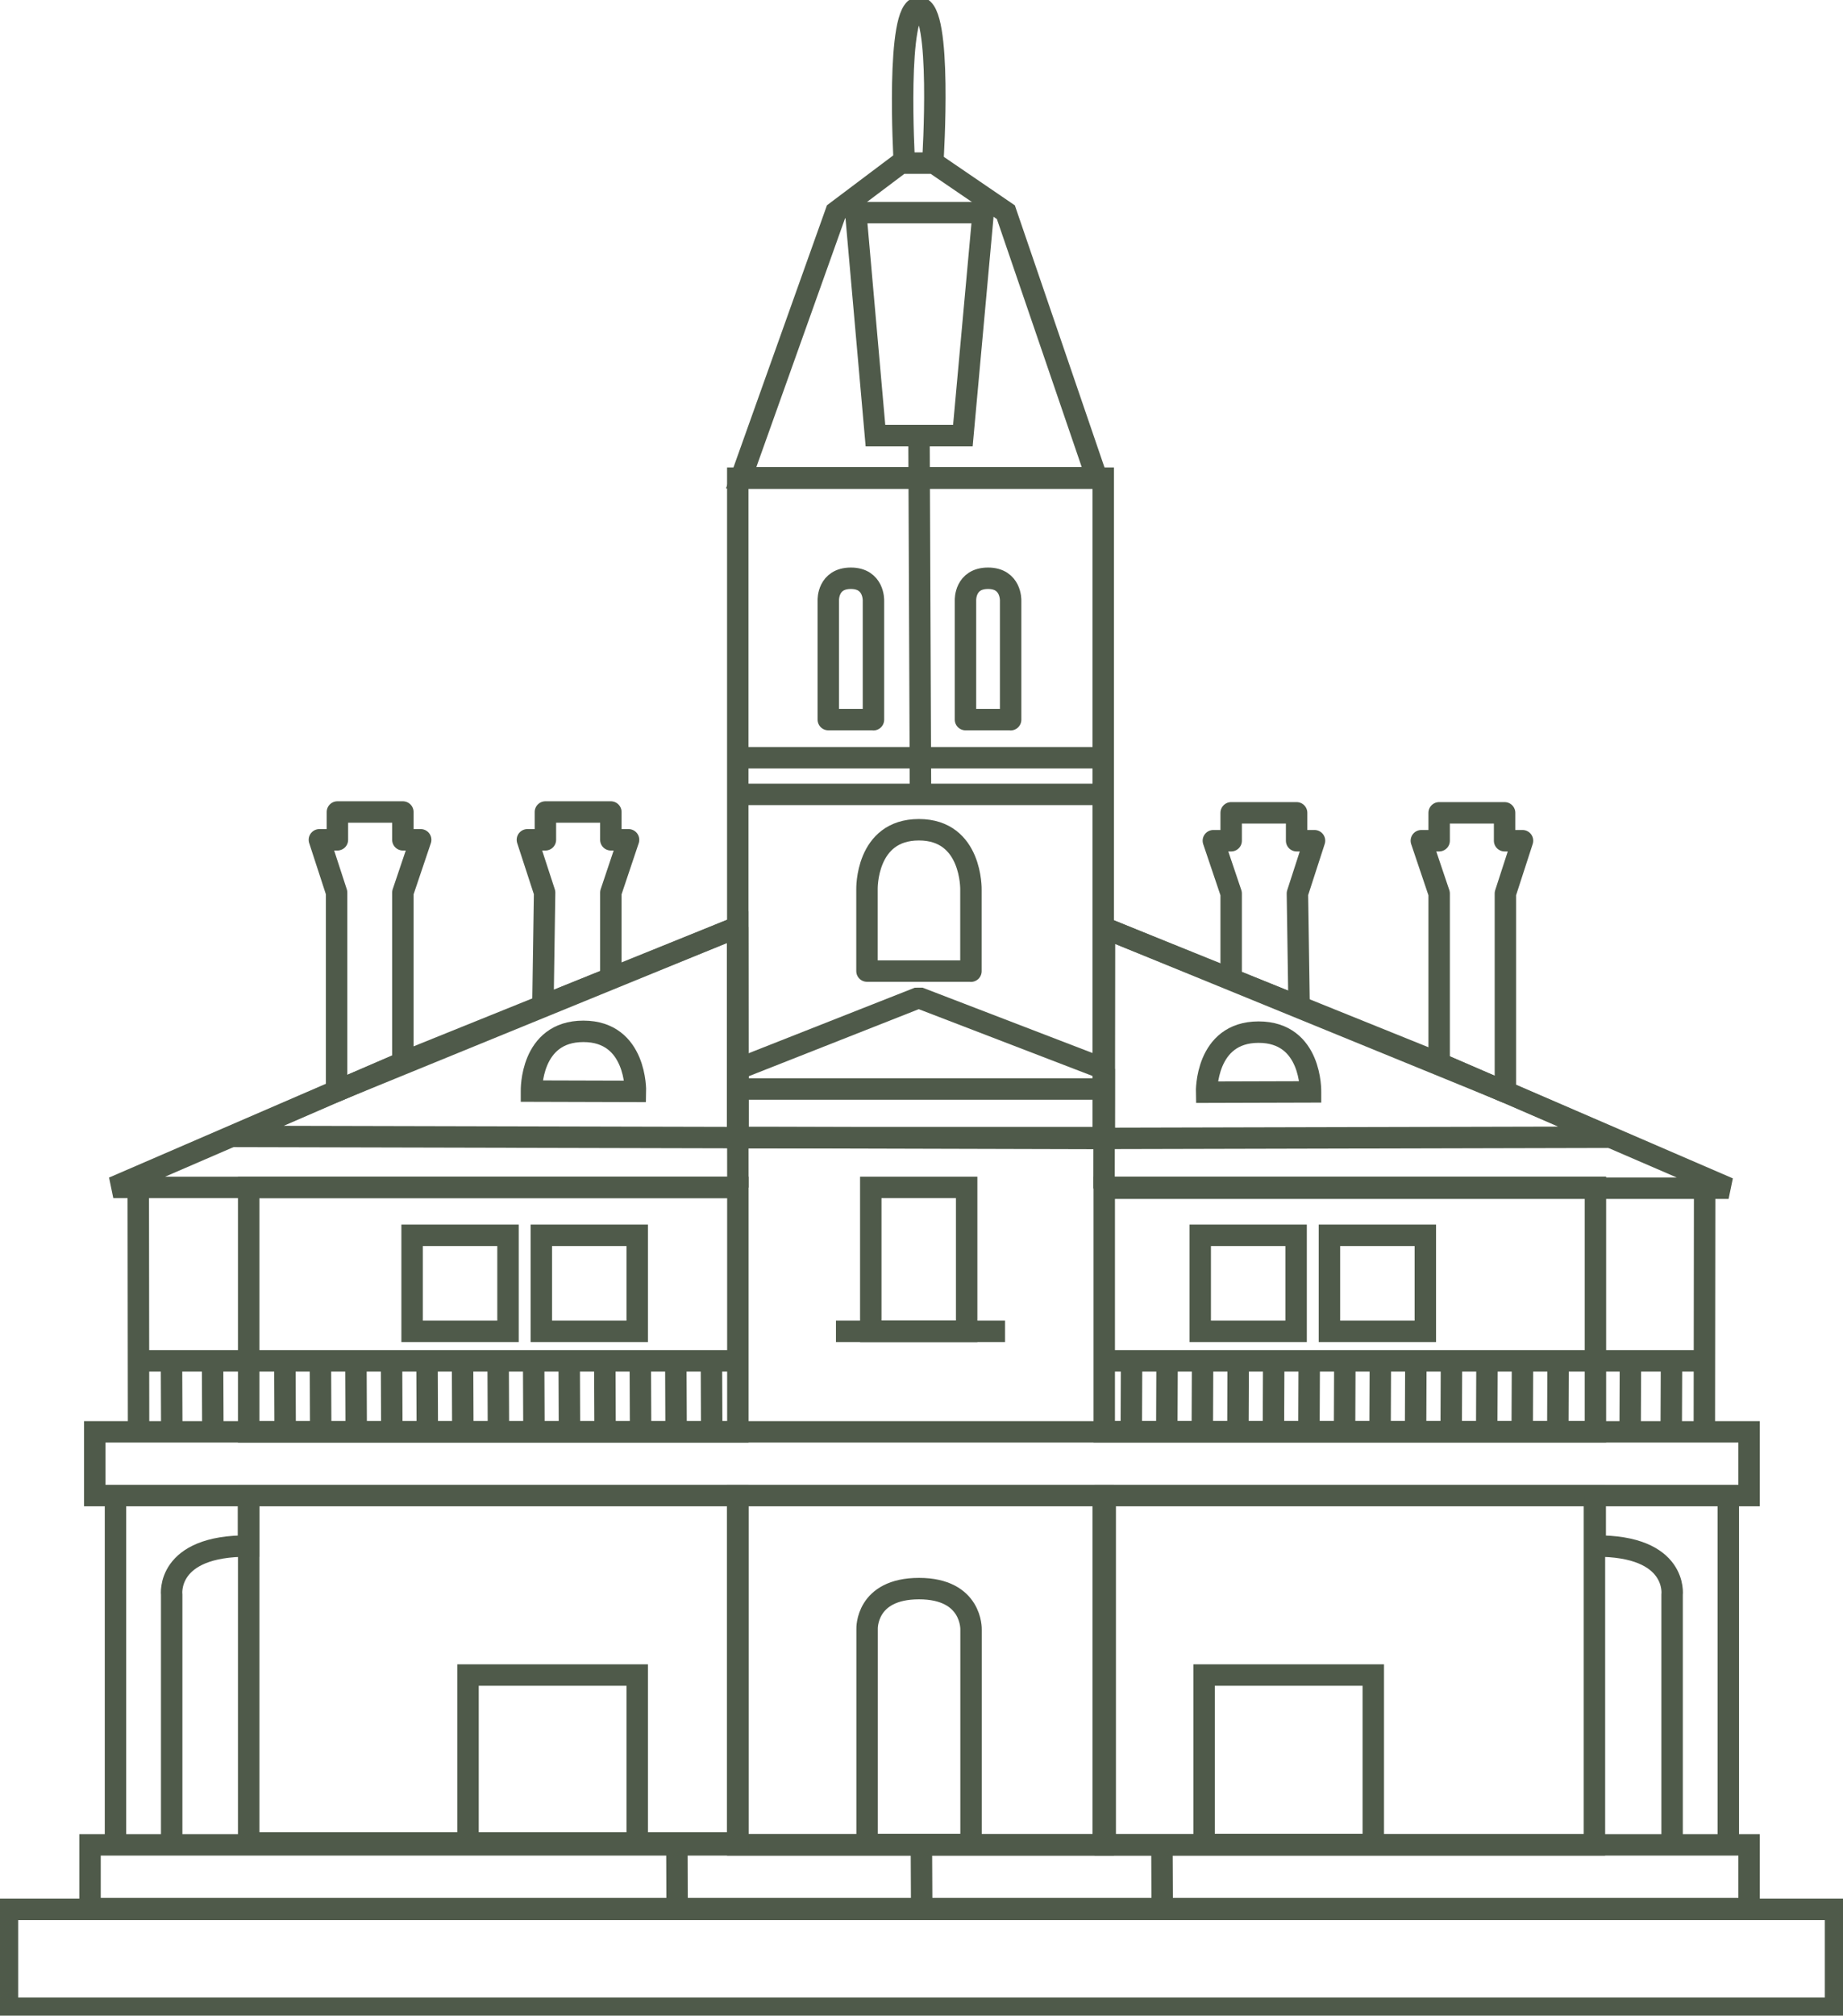 
<svg width="86" height="94" viewBox="0 0 86 94" fill="none" xmlns="http://www.w3.org/2000/svg">
<g clip-path="url(#clip0_308_3232)">
<path d="M51.48 22.299H34.427V53.052H51.48V22.299Z" stroke="#4F5A4A" stroke-miterlimit="10"/>
<path d="M64.082 78.115H56.187V86.016H64.082V78.115Z" stroke="#4F5A4A" stroke-miterlimit="10"/>
<path d="M29.734 78.115H21.839V86.016H29.734V78.115Z" stroke="#4F5A4A" stroke-miterlimit="10"/>
<path d="M60.48 57.609H56.006V62.086H60.48V57.609Z" stroke="#4F5A4A" stroke-miterlimit="10"/>
<path d="M66.51 57.609H62.035V62.086H66.51V57.609Z" stroke="#4F5A4A" stroke-miterlimit="10"/>
<path d="M23.705 57.609H19.23V62.086H23.705V57.609Z" stroke="#4F5A4A" stroke-miterlimit="10"/>
<path d="M29.734 57.609H25.26V62.086H29.734V57.609Z" stroke="#4F5A4A" stroke-miterlimit="10"/>
<path d="M45.107 55.374H40.633V62.086H45.107V55.374Z" stroke="#4F5A4A" stroke-miterlimit="10"/>
<path d="M5.389 85.923V69.745" stroke="#4F5A4A" stroke-miterlimit="10"/>
<path d="M4.201 86.034V89.007H81.618V86.034H4.201Z" stroke="#4F5A4A" stroke-miterlimit="10"/>
<path d="M51.48 69.745H34.427V86.034H51.48V69.745Z" stroke="#4F5A4A" stroke-miterlimit="10"/>
<path d="M0.348 89.044L0.348 93.652H85.652V89.044H0.348Z" stroke="#4F5A4A" stroke-miterlimit="10"/>
<path d="M11.604 55.374V66.773H34.431V55.374H11.604Z" stroke="#4F5A4A" stroke-miterlimit="10"/>
<path d="M51.527 55.37V66.768H74.447V55.37H51.527Z" stroke="#4F5A4A" stroke-miterlimit="10"/>
<path d="M51.573 69.745V86.034H74.401V69.745H51.573Z" stroke="#4F5A4A" stroke-miterlimit="10"/>
<path d="M11.604 69.745L11.604 85.946H34.431V69.745H11.604Z" stroke="#4F5A4A" stroke-miterlimit="10"/>
<path d="M34.427 53.052L10.843 52.996L19.1 49.415L34.422 43.233L34.427 53.052Z" stroke="#4F5A4A" stroke-miterlimit="10"/>
<path d="M45.307 45.286C45.307 45.286 42.35 45.286 40.456 45.286V41.477C40.456 41.477 40.382 38.695 42.879 38.695C45.376 38.695 45.307 41.496 45.307 41.496V45.291V45.286Z" stroke="#4F5A4A" stroke-miterlimit="16" stroke-linejoin="round"/>
<path d="M24.8 50.878C24.8 50.878 24.726 48.096 27.223 48.096C29.72 48.096 29.651 50.897 29.651 50.897L24.8 50.883V50.878Z" stroke="#4F5A4A" stroke-miterlimit="10"/>
<path d="M40.753 33.558H38.651V27.985C38.651 27.985 38.618 26.967 39.704 26.967C40.79 26.967 40.758 28.003 40.758 28.003V33.563L40.753 33.558Z" stroke="#4F5A4A" stroke-miterlimit="10" stroke-linejoin="round"/>
<path d="M47.154 33.558H45.052V27.985C45.052 27.985 45.019 26.967 46.105 26.967C47.192 26.967 47.159 28.003 47.159 28.003V33.563L47.154 33.558Z" stroke="#4F5A4A" stroke-miterlimit="10" stroke-linejoin="round"/>
<path d="M34.427 35.337H51.48" stroke="#4F5A4A" stroke-miterlimit="10"/>
<path d="M34.343 50.785H51.397" stroke="#4F5A4A" stroke-miterlimit="10"/>
<path d="M34.427 37.046H51.48" stroke="#4F5A4A" stroke-miterlimit="10"/>
<path d="M39.008 62.086H46.899" stroke="#4F5A4A" stroke-miterlimit="10"/>
<path d="M42.953 37.046L42.884 20.311" stroke="#4F5A4A" stroke-miterlimit="10"/>
<path d="M43.009 89.007L42.995 86.025" stroke="#4F5A4A" stroke-miterlimit="10"/>
<path d="M54.233 89.007L54.219 86.025" stroke="#4F5A4A" stroke-miterlimit="10"/>
<path d="M31.596 89.007L31.586 86.025" stroke="#4F5A4A" stroke-miterlimit="10"/>
<path d="M42.035 7.606L39.009 9.882L34.585 22.279H51.175L46.937 9.896L43.581 7.606H42.035Z" stroke="#4F5A4A" stroke-miterlimit="10"/>
<path d="M45.312 86.016H40.461V75.965C40.461 75.965 40.387 74.084 42.884 74.084C45.381 74.084 45.312 75.993 45.312 75.993V86.016Z" stroke="#4F5A4A" stroke-miterlimit="10"/>
<path d="M39.932 9.916H45.878L44.931 20.311H40.851L39.932 9.916Z" stroke="#4F5A4A" stroke-miterlimit="10"/>
<path d="M42.192 7.436C42.192 7.436 41.788 0.321 42.884 0.348C43.979 0.376 43.534 7.436 43.534 7.436" stroke="#4F5A4A" stroke-miterlimit="10"/>
<path d="M34.431 55.374H5.287L15.368 51.018L34.422 43.233L34.431 55.374Z" stroke="#4F5A4A" stroke-linejoin="bevel"/>
<path d="M4.423 66.772V69.745H81.618V66.772H4.423Z" stroke="#4F5A4A" stroke-miterlimit="10"/>
<path d="M8.011 85.909V74.376C8.011 74.376 7.719 72.067 11.599 72.1V69.745" stroke="#4F5A4A" stroke-miterlimit="10"/>
<path d="M80.648 85.923V69.745" stroke="#4F5A4A" stroke-miterlimit="10"/>
<path d="M78.025 85.909V74.376C78.025 74.376 78.318 72.067 74.438 72.1V69.745" stroke="#4F5A4A" stroke-miterlimit="10"/>
<path d="M42.87 46.526L34.431 49.852L34.427 53.052H36.023L51.522 53.094L51.526 49.852L42.87 46.526Z" stroke="#4F5A4A" stroke-linecap="round" stroke-linejoin="bevel"/>
<path d="M13.307 66.824L13.293 63.373" stroke="#4F5A4A" stroke-miterlimit="10"/>
<path d="M9.933 66.824L9.919 63.373" stroke="#4F5A4A" stroke-miterlimit="10"/>
<path d="M8.016 66.824L8.002 63.373" stroke="#4F5A4A" stroke-miterlimit="10"/>
<path d="M6.466 66.712L6.452 55.374" stroke="#4F5A4A" stroke-miterlimit="10"/>
<path d="M14.965 66.824L14.951 63.373" stroke="#4F5A4A" stroke-miterlimit="10"/>
<path d="M16.622 66.824L16.608 63.373" stroke="#4F5A4A" stroke-miterlimit="10"/>
<path d="M18.284 66.824L18.27 63.373" stroke="#4F5A4A" stroke-miterlimit="10"/>
<path d="M19.94 66.824L19.926 63.373" stroke="#4F5A4A" stroke-miterlimit="10"/>
<path d="M21.597 66.824L21.584 63.373" stroke="#4F5A4A" stroke-miterlimit="10"/>
<path d="M23.259 66.824L23.245 63.373" stroke="#4F5A4A" stroke-miterlimit="10"/>
<path d="M24.916 66.824L24.902 63.373" stroke="#4F5A4A" stroke-miterlimit="10"/>
<path d="M26.573 66.824L26.56 63.373" stroke="#4F5A4A" stroke-miterlimit="10"/>
<path d="M28.235 66.824L28.221 63.373" stroke="#4F5A4A" stroke-miterlimit="10"/>
<path d="M29.892 66.824L29.878 63.373" stroke="#4F5A4A" stroke-miterlimit="10"/>
<path d="M31.549 66.824L31.535 63.373" stroke="#4F5A4A" stroke-miterlimit="10"/>
<path d="M33.211 66.824L33.197 63.373" stroke="#4F5A4A" stroke-miterlimit="10"/>
<path d="M6.401 63.461H34.422" stroke="#4F5A4A" stroke-miterlimit="10"/>
<path d="M72.692 66.787L72.706 63.335" stroke="#4F5A4A" stroke-miterlimit="10"/>
<path d="M76.067 66.787L76.081 63.335" stroke="#4F5A4A" stroke-miterlimit="10"/>
<path d="M77.984 66.787L77.998 63.335" stroke="#4F5A4A" stroke-miterlimit="10"/>
<path d="M79.53 66.712L79.544 55.374" stroke="#4F5A4A" stroke-miterlimit="10"/>
<path d="M71.031 66.787L71.045 63.335" stroke="#4F5A4A" stroke-miterlimit="10"/>
<path d="M69.374 66.787L69.388 63.335" stroke="#4F5A4A" stroke-miterlimit="10"/>
<path d="M67.717 66.787L67.731 63.335" stroke="#4F5A4A" stroke-miterlimit="10"/>
<path d="M66.055 66.787L66.069 63.335" stroke="#4F5A4A" stroke-miterlimit="10"/>
<path d="M64.398 66.787L64.412 63.335" stroke="#4F5A4A" stroke-miterlimit="10"/>
<path d="M62.741 66.787L62.755 63.335" stroke="#4F5A4A" stroke-miterlimit="10"/>
<path d="M61.079 66.787L61.093 63.335" stroke="#4F5A4A" stroke-miterlimit="10"/>
<path d="M59.422 66.787L59.436 63.335" stroke="#4F5A4A" stroke-miterlimit="10"/>
<path d="M57.765 66.787L57.779 63.335" stroke="#4F5A4A" stroke-miterlimit="10"/>
<path d="M56.103 66.787L56.117 63.335" stroke="#4F5A4A" stroke-miterlimit="10"/>
<path d="M54.446 66.787L54.46 63.335" stroke="#4F5A4A" stroke-miterlimit="10"/>
<path d="M52.789 66.787L52.803 63.335" stroke="#4F5A4A" stroke-miterlimit="10"/>
<path d="M79.599 63.461H51.578" stroke="#4F5A4A" stroke-miterlimit="10"/>
<path d="M15.744 37.868H18.799V39.164H19.63L18.799 41.626V49.559L15.707 50.883V41.626L14.904 39.164H15.744V37.868Z" stroke="#4F5A4A" stroke-linejoin="round"/>
<path d="M25.45 37.868H28.504V39.164H29.33L28.504 41.626V45.62L25.334 46.902L25.413 41.626L24.61 39.164H25.45V37.868Z" stroke="#4F5A4A" stroke-linejoin="round"/>
<path d="M51.522 53.089L75.106 53.033L66.853 49.457L51.531 43.275L51.522 53.089Z" stroke="#4F5A4A" stroke-miterlimit="10"/>
<path d="M61.153 50.916C61.153 50.916 61.228 48.133 58.73 48.133C56.233 48.133 56.303 50.934 56.303 50.934L61.153 50.92V50.916Z" stroke="#4F5A4A" stroke-miterlimit="10"/>
<path d="M51.518 55.412H80.662L70.581 51.059L51.532 43.275L51.518 55.412Z" stroke="#4F5A4A" stroke-linejoin="bevel"/>
<path d="M70.209 37.906H67.155V39.206H66.324L67.155 41.668V49.596L70.246 50.925V41.668L71.045 39.206H70.209V37.906Z" stroke="#4F5A4A" stroke-linejoin="round"/>
<path d="M60.504 37.906H57.45V39.206H56.619L57.45 41.668V45.662L60.62 46.944L60.541 41.668L61.339 39.206H60.504V37.906Z" stroke="#4F5A4A" stroke-linejoin="round"/>
</g>
<defs>
<clipPath id="clip0_308_3232">
<rect width="86" height="94" fill="white"/>
</clipPath>
</defs>
</svg>
